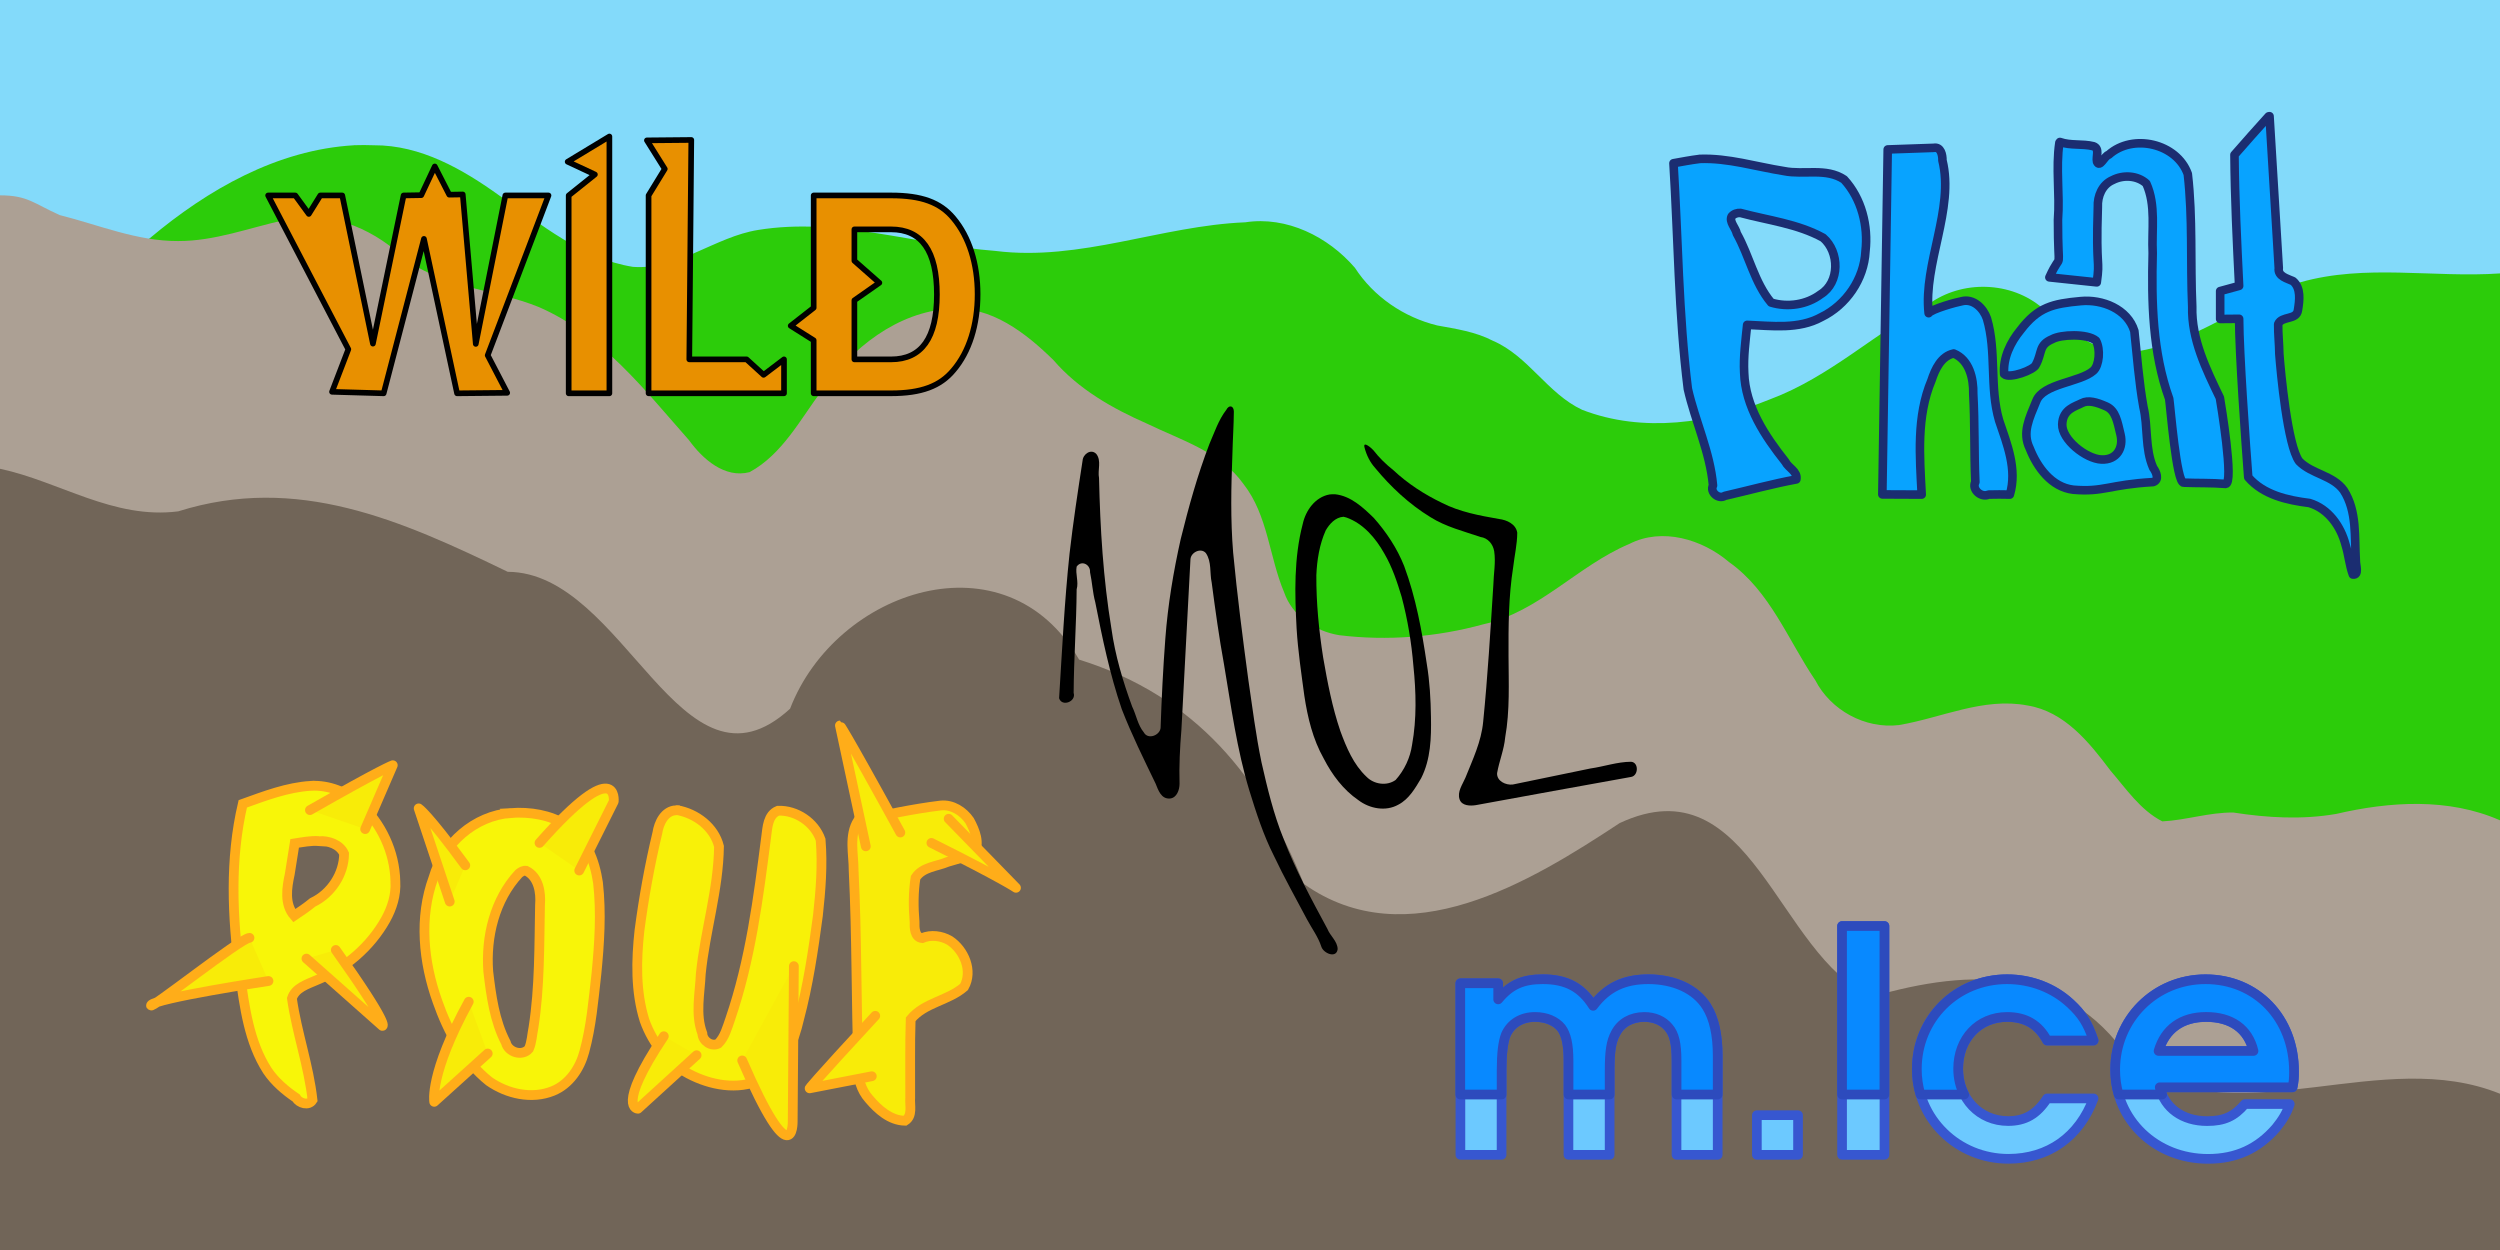 <?xml version="1.0" encoding="UTF-8" standalone="no"?>
<!-- Created with Inkscape (http://www.inkscape.org/) -->
<svg xmlns:inkscape="http://www.inkscape.org/namespaces/inkscape" xmlns:rdf="http://www.w3.org/1999/02/22-rdf-syntax-ns#" xmlns="http://www.w3.org/2000/svg" xmlns:cc="http://creativecommons.org/ns#" xmlns:dc="http://purl.org/dc/elements/1.1/" xmlns:sodipodi="http://sodipodi.sourceforge.net/DTD/sodipodi-0.dtd" xmlns:svg="http://www.w3.org/2000/svg" xmlns:ns1="http://sozi.baierouge.fr" xmlns:xlink="http://www.w3.org/1999/xlink" id="svg2" sodipodi:docname="graffiti_mural_replace.svg" viewBox="0 0 512 256" version="1.1" inkscape:version="0.48.3.1 r9886">
<sodipodi:namedview id="namedview4" bordercolor="#666666" inkscape:pageshadow="2" guidetolerance="10" pagecolor="#ffffff" gridtolerance="10" inkscape:snap-global="true" inkscape:window-maximized="0" inkscape:zoom="1" objecttolerance="10" borderopacity="1" inkscape:current-layer="svg2" inkscape:cx="342.52632" inkscape:cy="23.6897" inkscape:window-y="0" inkscape:window-x="0" inkscape:window-width="1386" showgrid="true" inkscape:pageopacity="0" inkscape:window-height="1181">
<inkscape:grid id="grid5260" type="xygrid"/>
</sodipodi:namedview>
<g id="g5273" transform="translate(0,-272)">
<g id="g5268">
<path id="path5266" style="fill:#83dafa" inkscape:connector-curvature="0" d="m0 272v256h512v-256z"/>
<path id="path5264" sodipodi:nodetypes="ccccccccccccccccccccccc" style="fill:#2ccc0a" inkscape:connector-curvature="0" d="m72.5 301.75c-15.727 0.909-29.995 9.095-41.812 19.031-8.123 5.976-18.619 8.265-28.562 7.125l-2.126 8.09v192h512v-200c-13.6 0.941-27.546-1.986-40.875 1.812-11.612 3.953-21.522 12.387-33.875 14.219-7.164 0.835-13.228-4.009-18.344-8.376-6.155-5.867-16.27-6.497-23.286-1.799-11.33 6.141-20.88 15.357-33.084 19.914-12.059 4.926-26.081 6.971-38.504 2.167-7.136-3.335-11.005-11.024-18.29-14.145-3.546-1.849-7.527-2.427-11.397-3.136-6.834-1.673-13.025-5.89-16.861-11.811-5.467-6.356-13.947-10.619-22.452-9.314-17.199 0.693-33.796 8.046-51.165 5.862-16.196-1.243-32.229-6.956-48.584-4.3-8.871 1.41-16.369 8.245-25.656 7.562-10.48-1.66-18.8-8.77-27.29-14.55-7.546-5.43-16.165-10.4-25.745-10.35-1.367-0.06-2.737-0.05-4.105-0.01z"/>
<path id="path5262" sodipodi:nodetypes="cccccccccccccccccccccccccccccc" style="fill:#aca094" inkscape:connector-curvature="0" d="m0 312v216h40 472v-88c-10.565-4.639-22.542-3.869-33.531-1.312-6.98 1.215-14.118 0.801-21.074-0.281-4.923-0.063-9.66 1.568-14.551 1.812-4.511-2.315-7.409-6.684-10.638-10.423-4.326-5.759-9.408-12.099-16.972-13.314-9.02-1.738-17.624 2.551-26.347 4.013-6.897 0.823-13.942-3.02-17.113-9.179-5.591-8.24-9.251-18.248-17.656-24.198-5.484-4.667-13.695-7.16-20.434-3.718-10.541 4.435-18.469 13.917-29.898 16.457-9.566 2.631-19.69 3.434-29.537 2.228-4.918-0.808-9.591-3.921-11.258-8.773-3.071-7.282-3.3-15.755-8.318-22.176-4.682-6.587-12.748-8.964-19.688-12.337-7.13-3.128-14.098-7.072-19.236-13.048-5.661-5.553-12.759-11.11-21.156-10.531-10.901 0.666-20.09 8.087-26.21 16.68-4.48 5.934-8.108 13.123-14.865 16.796-5.12 1.33-9.619-2.703-12.407-6.541-9.044-10.236-17.836-21.648-30.706-27.248-9.303-3.821-20.33-3.841-28.281-10.625-6.323-5.781-15.28-9.35-23.844-7.219-7.238 1.589-14.304 4.335-21.814 4.304-8.386 0.038-16.233-3.305-24.246-5.321-5.307-2.37-6.544-4.04-12.2-4.04z"/>
<path id="path5279" style="fill:#716558" inkscape:connector-curvature="0" d="m0 368v160h512v-32c-24.076-9.754-51.872 7.89-74.693-5.249-13.124-21.143-33.568-20.514-53.958-14.616-19.394-8.366-24.597-48.164-51.626-35.576-18.364 12.101-43.524 27.471-64.706 12.462-8.672-21.655-21.924-38.396-46.024-45.938-14.947-25.986-49.799-14.36-59.187 10.062-22.34 20.46-33.79-27.95-57.83-28.04-21.988-10.64-43.158-20.04-67.481-12.38-13.268 1.69-24.29-6.12-36.489-8.72z"/>
</g>
</g>
<g id="text2987" style="fill:#000000" transform="matrix(1.554 0 0 1.554 -182.86 -334.77)">
<path id="path3776" inkscape:connector-curvature="0" d="m279.28 269.44c-1.03 1.34-1.553 2.968-2.222 4.499-1.566 4.076-2.736 8.293-3.782 12.527-0.967 4.315-1.695 8.693-2.026 13.105-0.298 3.931-0.49 7.867-0.627 11.807-0.128 0.983-1.672 1.554-2.205 0.574-0.812-0.985-0.994-2.293-1.545-3.418-1.221-3.331-2.242-6.75-2.73-10.271-1.083-6.556-1.481-13.201-1.632-19.837-0.209-1.053 0.353-2.264-0.356-3.173-0.7-0.737-1.753 0.02-1.812 0.875-0.626 4.065-1.246 8.142-1.715 12.233-0.674 6.342-0.984 12.716-1.379 19.08 0.371 1.184 2.289 0.443 1.916-0.705 0.025-4.55 0.368-9.09 0.397-13.639 0.291-1.004-0.185-2.048 0-3 0.63-0.896 1.837-0.282 1.763 0.74 0.287 1.308 0.336 2.657 0.689 3.954 0.933 4.747 1.919 9.502 3.491 14.085 1.294 3.352 2.897 6.571 4.455 9.805 0.358 0.868 0.732 2.078 1.913 1.979 0.9-0.097 1.247-1.152 1.25-1.933-0.073-2.375 0.05-4.752 0.245-7.12 0.4-7.493 0.795-14.986 1.193-22.478 0.056-0.915 1.38-1.569 2.031-0.812 0.782 1.142 0.487 2.604 0.768 3.893 0.476 3.615 0.976 7.226 1.63 10.814 0.938 5.556 1.689 11.169 3.329 16.576 0.907 2.93 1.848 5.868 3.24 8.611 1.34 2.846 2.886 5.591 4.355 8.371 0.641 1.198 1.475 2.309 1.897 3.61 0.279 0.876 1.99 1.595 2.148 0.319-0.02-1.049-0.986-1.739-1.352-2.672-2.094-3.879-4.202-7.766-5.784-11.889-1.309-3.24-2.127-6.649-2.899-10.049-0.746-3.603-1.207-7.258-1.738-10.896-0.75-5.573-1.47-11.152-2-16.75-0.358-4.341-0.268-8.701-0.095-13.048 0.042-1.849 0.174-3.696 0.188-5.545-0.006-0.761-0.626-0.952-1-0.219z"/>
<path id="path3778" inkscape:connector-curvature="0" d="m292.88 280.59c-1.873 0.341-3.134 2.1-3.519 3.873-1.181 4.498-1.061 9.204-0.811 13.809 0.18 2.962 0.623 5.896 1.016 8.835 0.432 2.867 1.12 5.745 2.559 8.288 1.095 2.129 2.568 4.111 4.559 5.478 1.475 1.121 3.607 1.543 5.278 0.594 1.4-0.729 2.221-2.167 2.997-3.479 1.269-2.488 1.347-5.35 1.296-8.083-0.035-2.335-0.164-4.674-0.549-6.98-0.645-4.367-1.439-8.746-2.983-12.897-0.925-2.339-2.336-4.465-4-6.344-1.432-1.397-3.041-2.906-5.125-3.125-0.241-0.008-0.48 0.006-0.719 0.031zm2.219 3.031c2.248 0.802 3.871 2.72 5.007 4.748 1.044 1.777 1.696 3.756 2.288 5.72 0.79 2.977 1.296 6.025 1.548 9.095 0.358 3.45 0.446 6.96-0.174 10.386-0.244 1.714-1.013 3.356-2.17 4.645-1.162 0.837-2.86 0.58-3.84-0.425-1.712-1.613-2.643-3.844-3.441-6.012-1.073-3.145-1.699-6.424-2.267-9.692-0.563-3.591-0.922-7.225-0.899-10.861 0.084-2.009 0.412-4.037 1.228-5.885 0.499-0.869 1.278-1.738 2.344-1.812 0.125 0.031 0.25 0.062 0.375 0.094z"/>
<path id="path3780" inkscape:connector-curvature="0" d="m297.5 274.41c0.261 0.995 0.718 1.935 1.414 2.703 2.067 2.507 4.481 4.753 7.257 6.456 2.024 1.28 4.367 1.86 6.61 2.623 0.984 0.135 1.651 0.936 1.808 1.885 0.222 1.476-0.08 2.971-0.114 4.455-0.383 6.014-0.739 12.032-1.341 18.028-0.242 2.595-1.382 4.971-2.338 7.358-0.377 0.894-1.116 1.852-0.764 2.867 0.302 0.85 1.383 0.864 2.125 0.75 6.822-1.24 13.641-2.504 20.469-3.719 0.981-0.154 1.046-1.922 0-2-1.827 0.01-3.565 0.632-5.358 0.886l-10.236 2.114c-0.909 0.108-2.121-0.448-2.062-1.5 0.275-1.586 0.922-3.098 1.066-4.711 0.632-3.543 0.454-7.16 0.441-10.742-0.017-3.907 0-7.834 0.613-11.702 0.173-1.511 0.53-3.009 0.536-4.532-0.174-1.143-1.373-1.681-2.4-1.807-2.568-0.451-5.183-0.927-7.526-2.127-2.325-1.12-4.517-2.539-6.402-4.308-0.967-0.766-1.863-1.628-2.614-2.606-0.17-0.221-1.452-1.359-1.183-0.371z"/>
</g>
<g id="g5145" transform="matrix(1.172 0 0 1.172 352.14 -355.38)">
<path id="path5123" sodipodi:nodetypes="cccccccccccccccccc" style="stroke-linejoin:round;stroke:#1b2d71;stroke-linecap:round;stroke-width:1.5;fill:#08a3ff" inkscape:connector-curvature="0" d="m-3.469 331c-1.531 0.186-3.044 0.485-4.562 0.75 0.817 13.142 0.878 26.349 2.51 39.428 1.288 5.673 3.884 11.038 4.397 16.884-0.597 1.155 0.983 2.506 2.062 1.812 4.167-0.96 8.294-2.097 12.5-2.875 0.267-1.395-1.392-1.989-1.924-3.083-3.55-4.49-6.999-9.63-7.189-15.55-0.151-2.8 0.241-5.59 0.519-8.37 4.327 0.168 8.982 0.831 12.952-1.351 4.369-2.116 7.481-6.64 7.725-11.511 0.513-4.436-0.678-9.208-3.739-12.544-3.135-2.096-7.024-0.763-10.493-1.468-4.907-0.77-9.745-2.32-14.758-2.13zm7.156 9.438c4.84 1.3 9.98 1.884 14.426 4.331 2.884 2.463 2.961 7.812-0.426 9.888-2.438 1.831-5.754 2.315-8.656 1.438-2.937-3.51-3.795-8.15-6-12.07-0.197-0.99-1.377-2.05-0.894-2.99 0.37-0.45 0.981-0.64 1.55-0.6z"/>
<path id="path5125" sodipodi:nodetypes="cccccccccccccccc" style="stroke-linejoin:round;stroke:#1b2d71;stroke-linecap:round;stroke-width:1.5;fill:#08a3ff" inkscape:connector-curvature="0" d="m37.469 329.06c-2.688 0.094-5.375 0.188-8.062 0.281l-0.938 60.281 6.875 0.031c-0.341-6.667-0.94-13.657 1.719-19.969 0.629-1.933 1.681-4.219 3.875-4.688 2.742 1.114 3.484 4.386 3.415 7.058 0.289 5.133 0.138 10.277 0.366 15.411-0.678 1.319 1.059 2.781 2.312 2.188 1.24-0.034 2.479-0.033 3.719 0 1.316-4.383-0.479-8.817-1.875-12.938-1.701-5.802-0.419-12.018-2.125-17.812-0.611-1.811-2.377-3.586-4.438-3.031-0.875 0.146-5.241 1.349-5.754 2.082-0.95-8.64 4.517-18.172 2.41-26.707 0.025-0.912-0.269-2.416-1.5-2.188z"/>
<path id="path5127" sodipodi:nodetypes="ccccccccccccccczzzzzz" style="stroke-linejoin:round;stroke:#1b2d71;stroke-linecap:round;stroke-width:1.5;fill:#08a3ff" inkscape:connector-curvature="0" d="m63.156 355.84c-4.888 0.446-7.475 1.034-10.538 5.055-1.757 2.141-3.087 4.858-2.868 7.695 0.866 0.898 5.285-0.725 5.562-1.655 1.133-2.124 0.422-3.417 2.846-4.443 1.458-0.835 6.164-1.024 7.652 0.276 0.809 1.485 0.565 4.334-0.465 5.238-2.295 2.042-8.811 2.205-9.98 5.314-1.237 3.025-2.499 5.503-1.14 8.268 1.306 3.311 3.813 6.766 7.608 7.212 5.309 0.457 6.286-0.901 13.948-1.335 1.178-0.369 0.529-1.805 0.019-2.48-1.479-3.354-0.875-7.146-1.713-10.655-0.785-4.385-1.106-8.841-1.58-13.258-1.186-3.857-5.617-5.584-9.351-5.232zm4.434 18.406c1.673 0.748 1.952 2.648 2.498 4.914 0.546 2.267-0.596 4.488-3.334 4.363-2.738-0.125-6.925-3.482-6.854-6.139 0.072-2.658 2.317-3.129 3.413-3.717 1.096-0.588 2.603-0.169 4.276 0.579z"/>
<path id="path5129" sodipodi:nodetypes="ccccccccccccccccccc" style="stroke-linejoin:round;stroke:#1b2d71;stroke-linecap:round;stroke-width:1.5;fill:#08a3ff" inkscape:connector-curvature="0" d="m59.406 328.16c-0.665 4.471 0.104 8.993-0.25 13.481-0.007 10.361 0.839 4.867-1.5 10.05 2.76 0.292 5.521 0.583 8.281 0.875 0.612-4.382-0.179-1.785 0.188-13.173-0.089-1.899 0.76-3.924 2.594-4.702 1.845-0.954 4.298-0.826 5.875 0.594 1.731 3.832 0.908 8.12 1.117 12.178-0.221 8.547-0.035 17.308 2.882 25.447 0.189 1.057 1.269 14.828 2.545 14.659 2.43 0.094 4.867 0.018 7.295 0.216 1.56 0.127-0.848-14.295-0.983-15.053-2.408-4.992-4.979-10.227-4.831-15.911-0.347-7.728 0.112-15.492-0.775-23.192-1.911-5.354-9.633-7.13-13.813-3.361-0.776 0.208-1.571 2.366-2.05 1.229-0.207-0.87 0.53-2.312-0.628-2.717-1.92-0.491-3.97-0.074-5.852-0.744z"/>
<path id="path5131" inkscape:connector-curvature="0" sodipodi:nodetypes="cccccccccccccccccccccc" style="stroke-linejoin:round;stroke:#1b2d71;stroke-linecap:round;stroke-width:1.5;fill:#08a3ff" d="m95.969 323.56c-1.998 2.232-4.013 4.45-5.969 6.719 0.058 7.641 0.434 15.275 0.812 22.906-1.104 0.302-2.208 0.604-3.312 0.906v4.875l3.312-0.031c0.028 6.146 1.121 21.553 1.594 27.688 2.638 3.085 6.836 4.02 10.688 4.5 3.333 0.984 5.501 4.106 6.33 7.348 0.531 1.69 0.65 3.487 1.264 5.152 1.158 0.174 0.492-1.675 0.524-2.37-0.258-4.147 0.238-8.681-2.118-12.349-1.9-2.644-5.581-2.809-7.781-5.062-2.043-2.712-3.227-15.544-3.475-18.776-0.015-1.73-0.228-3.505-0.2-5.203 0.628-1.495 3.222-0.641 3.457-2.458 0.27-1.663 0.56-3.833-0.853-5.045-1.01-0.482-2.713-0.827-2.501-2.293-0.538-8.845-1.076-17.691-1.614-26.536h-0.062l-0.094 0.031z"/>
</g>
<g id="g5179" transform="matrix(1.321 0 0 1.321 -7.236 -390.97)">
<g id="text5152" style="stroke-linejoin:round;stroke:#3757d0;stroke-linecap:round;stroke-width:1.5;fill:#08a3ff">
<path id="path3028" style="stroke:#3757d0;fill:#6cc9ff" d="m231.89 475h6.384v-13.104c0-2.64 0.24-4.416 0.672-5.52 0.768-1.728 2.4-2.736 4.512-2.736 1.728 0 3.216 0.624 4.08 1.68 0.768 1.008 1.104 2.592 1.104 5.088v14.592h6.384v-13.104c0-2.976 0.24-4.464 0.912-5.712 0.816-1.632 2.448-2.544 4.464-2.544 1.584 0 2.928 0.576 3.792 1.632 0.864 1.008 1.2 2.496 1.2 5.136v14.592h6.384v-15.36c0-3.216-0.576-5.808-1.728-7.632-1.68-2.688-5.04-4.224-9.024-4.224-3.744 0-6.384 1.248-8.544 4.128-1.824-2.88-4.176-4.128-7.824-4.128-3.12 0-5.04 0.864-6.912 3.12v-2.496h-5.856v26.592"/>
<path id="path3030" style="stroke:#3757d0;fill:#6cc9ff" d="m277.85 475h6.384v-6.144h-6.384v6.144"/>
<path id="path3032" style="stroke:#3757d0;fill:#6cc9ff" d="m291.06 475h6.576v-35.472h-6.576v35.472"/>
<path id="path3034" style="stroke:#3757d0;fill:#6cc9ff" d="m322.85 466.26c-1.584 2.448-3.408 3.504-6.048 3.504-4.416 0-7.728-3.456-7.728-8.112s3.168-8.016 7.584-8.016c2.88 0 4.896 1.2 6.192 3.648h7.2c-0.912-2.688-1.776-4.08-3.6-5.76-2.592-2.4-6.096-3.744-9.792-3.744-7.872 0-14.016 6.096-14.016 13.92 0 7.728 6.336 13.92 14.208 13.92 6.192 0 10.992-3.408 13.2-9.36h-7.2"/>
<path id="path3036" style="stroke:#3757d0;fill:#6cc9ff" d="m360.9 464.54c0.192-0.912 0.24-1.488 0.24-2.448 0-8.256-5.808-14.304-13.728-14.304-7.824 0-14.016 6.192-14.016 14.016 0 7.776 6.288 13.824 14.4 13.824 4.368 0 7.776-1.584 10.56-4.8 1.008-1.248 1.68-2.352 2.112-3.696h-6.96c-1.632 1.92-3.216 2.64-5.856 2.64-3.792 0-6.576-2.016-7.344-5.232h20.592m-20.784-5.616c1.008-3.408 3.6-5.28 7.392-5.28 3.936 0 6.528 1.872 7.344 5.28h-14.736"/>
</g>
<g id="text5156" style="stroke-linejoin:round;stroke:#2d4bbd;stroke-linecap:round;stroke-width:1.5;fill:#0889ff">
<path id="path5165" style="stroke:#2d4bbd;fill:#0889ff" inkscape:connector-curvature="0" d="m291.06 439.53v26.125h6.562v-26.125h-6.562zm-46.406 8.25c-3.12 0-5.034 0.869-6.906 3.125v-2.5h-5.875v17.25h6.406v-3.75c0-2.64 0.224-4.427 0.656-5.531 0.768-1.728 2.419-2.75 4.531-2.75 1.728 0 3.199 0.631 4.062 1.688 0.768 1.008 1.125 2.598 1.125 5.094v5.25h6.375v-3.75c0-2.976 0.234-4.471 0.906-5.719 0.816-1.632 2.453-2.562 4.469-2.562 1.584 0 2.917 0.6 3.781 1.656 0.864 1.008 1.219 2.485 1.219 5.125v5.25h6.375v-6.031c0-3.216-0.567-5.801-1.719-7.625-1.68-2.688-5.047-4.219-9.031-4.219-3.744 0-6.402 1.245-8.562 4.125-1.824-2.88-4.165-4.125-7.812-4.125zm72 0c-7.872 0-14 6.114-14 13.938 0 1.37 0.192 2.691 0.562 3.938h6.781c-0.602-1.167-0.938-2.519-0.938-4 0-4.656 3.178-8.031 7.594-8.031 2.88 0 4.891 1.208 6.188 3.656h7.219c-0.912-2.688-1.801-4.07-3.625-5.75-2.592-2.4-6.085-3.75-9.781-3.75zm30.75 0c-7.824 0-14 6.207-14 14.031 0 1.344 0.18 2.626 0.531 3.844h6.75c-0.152-0.356-0.281-0.733-0.375-1.125h20.594c0.192-0.912 0.219-1.478 0.219-2.438 0-8.256-5.799-14.312-13.719-14.312zm0.1 5.84c3.936 0 6.528 1.873 7.344 5.281h-14.719c1.008-3.408 3.583-5.281 7.375-5.281z"/>
</g>
</g>
<g id="text5185" style="stroke-linejoin:round;stroke:#000000;stroke-linecap:round;fill:#e89000" transform="matrix(1.158 0 0 1.158 23.836 -349.07)">
<g id="g5198">
<path id="path5190" d="m65.667 364.28 10.757-28.27h-7.632l-5.232 26.256-2.305-26.433-2.388 0.04-2.559-4.993-2.387 5.077-3.128 0.053-5.424 26.208-5.424-26.208h-3.881l-2.033 3.27-2.386-3.27h-4.812l14.189 27.204-2.887 7.523 9.132 0.265 7.126-27.312 5.856 27.312 8.867-0.088z" sodipodi:nodetypes="cccccccccccccccccccccc" inkscape:connector-curvature="0"/>
<path id="path5192" d="m84.629 332.3-4.637 3.712v34.992h7.2v-45.422l-7.381 4.464z" sodipodi:nodetypes="ccccccc" inkscape:connector-curvature="0"/>
<path id="path5194" d="m96.99 331.32-2.869 4.685v34.992h23.952v-6l-3.61 2.74-3.005-2.74h-10.136l0.354-38.803-7.851 0.073z" sodipodi:nodetypes="ccccccccccc" inkscape:connector-curvature="0"/>
<path id="path5196" d="m123.32 371h13.68c5.328 0 8.688-1.248 11.04-4.08 2.784-3.264 4.272-8.016 4.272-13.44 0-5.376-1.488-10.128-4.272-13.44-2.352-2.832-5.664-4.032-11.04-4.032h-13.68v19.871l-4.066 3.182 4.066 2.563v9.376m7.2-6v-10.447l4.419-3.094-4.419-3.889v-5.562h6.48c5.424 0 8.112 3.792 8.112 11.52 0 7.68-2.688 11.472-8.112 11.472h-6.48" sodipodi:nodetypes="cscscsccccccccccsssc" inkscape:connector-curvature="0"/>
</g>
</g>
<g id="g5239" transform="translate(-38,-275)">
<g id="text5096" style="fill:none" transform="translate(65.159 99.158)">
<path id="path5110" d="m36.5 336.78c-4.842 0.303-9.416 2.065-13.938 3.688-2.673 11.364-2.146 23.191-0.61 34.678 0.969 6.843 1.835 14.029 5.655 19.973 1.519 2.248 3.628 4.054 5.862 5.569 0.649 1.115 2.585 1.71 3.375 0.438-0.779-7.057-3.222-13.794-4.219-20.812 0.674-2.147 3.089-2.883 4.948-3.699 5.932-2.418 11.112-6.835 14.247-12.441 1.314-2.373 2.161-5.042 1.992-7.779-0.11-6.032-2.886-11.973-7.344-16.019-2.714-2.37-6.343-3.8-9.969-3.594zm1.625 11.312c1.999-0.104 4.307 0.642 5.188 2.594-0.04 4.185-2.672 8.175-6.438 9.969-1.196 0.994-2.494 1.851-3.781 2.719-2.049-2.352-1.51-5.733-0.906-8.531 0.333-2.094 0.667-4.188 1-6.281 1.636-0.24 3.276-0.582 4.938-0.469z" style="stroke:#ffad19;stroke-width:2;fill:#f8f608" inkscape:connector-curvature="0"/>
<path id="path5112" d="m77.438 342.34c-7.358 0.528-13.796 6.213-15.808 13.22-3.026 8.176-2.09 17.302 0.799 25.376 2.161 6.158 5.401 12.219 10.577 16.351 3.727 2.595 8.734 3.735 13.056 1.988 3.367-1.363 5.543-4.624 6.448-8.037 1.426-5.201 1.868-10.605 2.475-15.948 0.613-6.194 1.026-12.467 0.327-18.67-0.665-4.49-2.436-9.281-6.471-11.778-3.383-2.148-7.462-2.762-11.404-2.503zm3.188 11.844c2.541 1.27 3.021 4.455 2.809 7.016-0.168 8.353-0.049 16.75-1.331 25.032-0.303 1.467-0.344 3.058-0.947 4.42-1.375 1.594-4.215 0.707-4.707-1.257-2.342-4.505-3.022-9.626-3.613-14.602-0.522-7.123 1.305-14.716 6.257-20.047 0.433-0.341 0.955-0.683 1.531-0.562z" style="stroke:#ffad19;stroke-width:2;fill:#f8f508" inkscape:connector-curvature="0"/>
<path id="path5114" d="m111.31 341.78c-2.356 0.097-3.544 2.614-3.844 4.656-1.575 6.575-2.778 13.244-3.661 19.946-0.671 6.137-0.82 12.505 1.038 18.459 1.722 4.83 5.172 9.135 9.873 11.326 4.54 2.168 10.214 2.973 14.75 0.363 4.097-2.607 5.969-7.403 7.013-11.937 1.856-6.963 2.914-14.11 3.87-21.242 0.57-5.154 0.983-10.359 0.555-15.54-1.246-3.551-4.962-6.065-8.719-5.938-2.092 0.846-2.176 3.425-2.43 5.338-1.61 12.583-3.239 25.279-7.367 37.334-0.619 1.744-1.112 3.721-2.46 5.035-1.424 0.695-3.176-0.548-3.244-2.065-1.482-3.937-0.501-8.193-0.322-12.26 0.883-8.741 3.611-17.241 3.729-26.068-0.971-3.955-4.697-6.752-8.594-7.438l-0.18 0.03-0.007 0.001z" style="stroke:#ffad19;stroke-width:2;fill:#f8f108" inkscape:connector-curvature="0"/>
<path id="path5116" d="m165.5 340.81c-5.691 0.687-11.294 1.923-16.906 3.062-1.954 3.091-0.915 6.861-0.929 10.276 0.671 13.36 0.51 26.744 0.978 40.111-0.165 2.394 0.557 4.82 2.163 6.627 1.862 2.209 4.333 4.427 7.382 4.485 1.622-1.009 0.935-3.138 1.062-4.714 0.034-5.356-0.084-10.713 0.094-16.067 2.808-3.446 7.681-3.784 10.938-6.625 1.843-3.279 0.021-7.551-2.938-9.5-1.69-0.98-3.829-1.272-5.656-0.5-1.567-0.178-1.569-2.135-1.546-3.338-0.255-3.006-0.273-6.051 0.202-9.037 1.454-2.225 4.348-2.285 6.582-3.239 1.798-0.556 3.64-0.992 5.387-1.698 1.282-2.148 0.167-4.762-0.906-6.75-1.306-1.895-3.532-3.344-5.906-3.094z" style="stroke:#ffad19;stroke-width:2;fill:#f8ec08" inkscape:connector-curvature="0"/>
</g>
<g id="g5226" style="stroke:#ffad19;stroke-width:2;fill:#f8ec08">
<path id="path5204" style="stroke-linejoin:round;stroke:#ffad19;stroke-linecap:round;stroke-width:2;fill:#f8ec08" inkscape:connector-curvature="0" d="m89.095 467.07c-1.768 0-20.86 15.203-20.153 13.789 0.707-1.414 24.042-4.95 24.042-4.95"/>
<path id="path5206" style="stroke-linejoin:round;stroke:#ffad19;stroke-linecap:round;stroke-width:2;fill:#f8ec08" inkscape:connector-curvature="0" d="m134 480.15c-8.132 14.849-7.071 20.506-7.071 20.506l10.96-9.899"/>
<path id="path5208" style="stroke-linejoin:round;stroke:#ffad19;stroke-linecap:round;stroke-width:2;fill:#f8ec08" inkscape:connector-curvature="0" d="m148.49 447.63c16.263-18.385 15.203-8.485 15.203-8.485l-7.071 14.142"/>
<path id="path5210" style="stroke-linejoin:round;stroke:#ffad19;stroke-linecap:round;stroke-width:2;fill:#f8ec08" inkscape:connector-curvature="0" d="m173.95 487.22c-9.899 14.849-5.303 14.849-5.303 14.849l12.02-10.96"/>
<path id="path5212" style="stroke-linejoin:round;stroke:#ffad19;stroke-linecap:round;stroke-width:2;fill:#f8ec08" inkscape:connector-curvature="0" d="m228.75 447.63c14.849 7.425 17.324 9.192 17.324 9.192l-13.789-14.142"/>
<path id="path5214" style="stroke-linejoin:round;stroke:#ffad19;stroke-linecap:round;stroke-width:2;fill:#f8ec08" inkscape:connector-curvature="0" d="m217.25 483.04c-13.081 14.142-13.435 14.849-13.435 14.849l12.728-2.475"/>
<path id="path5216" style="stroke-linejoin:round;stroke:#ffad19;stroke-linecap:round;stroke-width:2;fill:#f8ec08" inkscape:connector-curvature="0" d="m101.47 440.91c14.849-8.485 16.971-9.192 16.971-9.192l-5.657 13.081"/>
<path id="path5218" style="stroke-linejoin:round;stroke:#ffad19;stroke-linecap:round;stroke-width:2;fill:#f8ec08" inkscape:connector-curvature="0" d="m106.77 469.55c11.314 15.91 9.546 15.556 9.546 15.556l-15.556-13.789"/>
<path id="path5220" style="stroke-linejoin:round;stroke:#ffad19;stroke-linecap:round;stroke-width:2;fill:#f8ec08" inkscape:connector-curvature="0" d="m133.29 452.22c-7.778-10.607-9.546-11.667-9.546-11.667l6.364 19.092"/>
<path id="path5222" style="stroke-linejoin:round;stroke:#ffad19;stroke-linecap:round;stroke-width:2;fill:#f8ec08" inkscape:connector-curvature="0" d="m190 492.18c10.469 24.104 10.345 12.594 10.345 12.594l0.241-31.909"/>
<path id="path5224" style="stroke-linejoin:round;stroke:#ffad19;stroke-linecap:round;stroke-width:2;fill:#f8ec08" inkscape:connector-curvature="0" d="m222.39 445.5c-12.021-21.92-12.374-21.92-12.374-21.92l5.303 24.749"/>
</g>
</g>
</svg>
